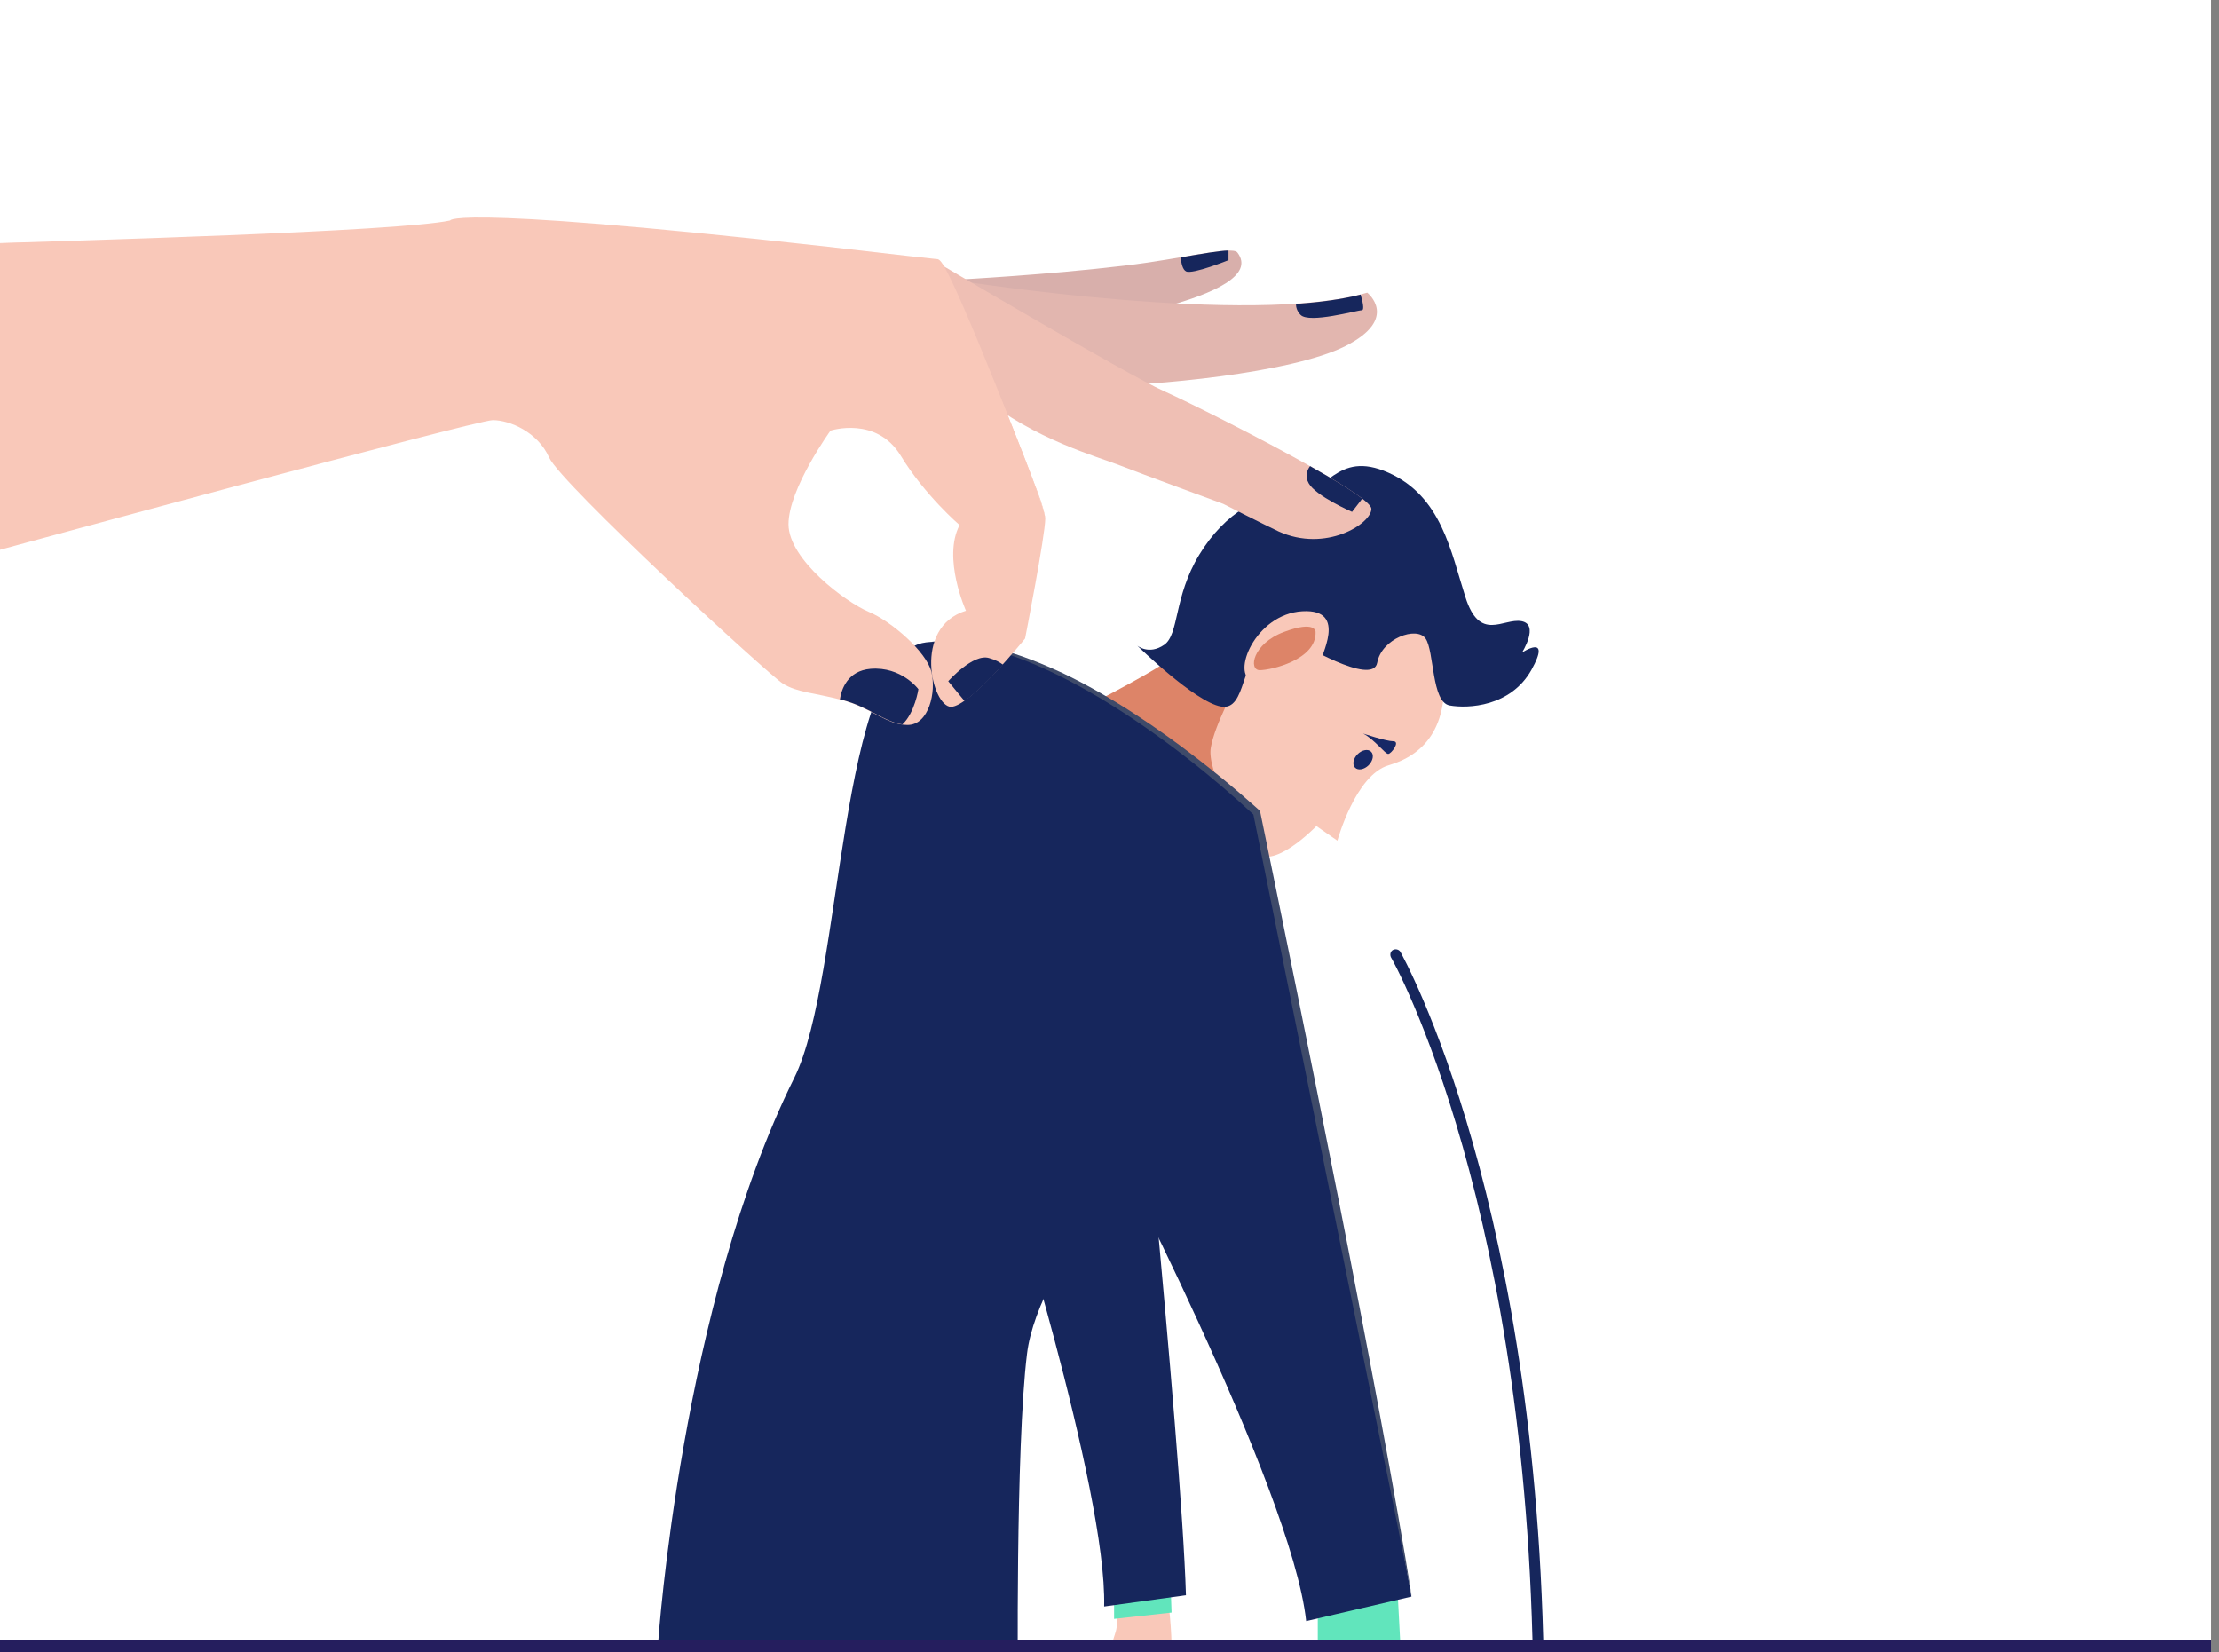 <svg width="180" height="134" viewBox="0 0 180 134" fill="none" xmlns="http://www.w3.org/2000/svg">
<rect x="0" y="0" width="180" height="134" fill="#808080" stroke="none"/>
<g clip-path="url(#clip0)">
<rect width="179.354" height="134" fill="white"/>
<path d="M94.722 129.61L90.574 130.749C90.641 131.419 90.619 131.955 90.507 132.335C89.341 136.378 87.054 138.343 88.175 139.036C88.803 139.438 90.238 135.886 90.238 136.757C90.238 137.941 86.561 143.86 86.942 145.424C87.323 147.01 90.058 139.013 90.597 139.013C91.135 139.013 88.265 147.233 89.52 147.233C90.081 147.233 91.695 139.616 91.942 139.393C92.57 138.835 90.171 146.384 90.888 147.188C91.606 147.97 93.578 138.902 93.758 139.393C93.915 139.817 92.009 144.084 92.771 144.91C93.511 145.803 95.91 137.762 94.722 129.61Z" fill="#F9C8B9"/>
<path d="M112.814 131.508L107.343 132.804C107.433 133.563 107.411 134.166 107.254 134.613C105.707 139.214 102.702 141.448 104.182 142.252C105.012 142.699 106.895 138.656 106.895 139.661C106.895 141.001 102.052 147.769 102.546 149.556C103.039 151.365 106.671 142.252 107.366 142.252C108.083 142.252 104.294 151.633 105.953 151.633C106.693 151.633 108.823 142.944 109.137 142.699C109.966 142.073 106.783 150.673 107.724 151.588C108.666 152.482 111.267 142.14 111.491 142.699C111.693 143.19 109.182 148.037 110.19 148.997C111.199 149.98 114.383 140.8 112.814 131.508Z" fill="#F9C8B9"/>
<path d="M106.895 130.324V133.541L113.576 133.027L113.24 126.661L106.895 130.324Z" fill="#61E5BC"/>
<path d="M90.372 128.068V131.307L95.035 130.793L94.811 124.427L90.372 128.068Z" fill="#61E5BC"/>
<path d="M91.314 72.786L91.022 71.602L81.315 94.073C81.315 94.073 89.812 120.876 89.565 130.302L96.201 129.386C95.843 116.99 91.314 72.786 91.314 72.786Z" fill="#16265C"/>
<path d="M82.682 63.338L87.547 57.597C87.547 57.597 92.883 54.872 94.497 53.755C96.111 52.639 99.317 48.886 99.317 48.886L102.725 51.611L100.214 63.785L91.695 71.424L82.682 63.338Z" fill="#DD8468"/>
<path d="M100.259 55.654C100.259 55.654 98.532 58.781 98.219 60.635C97.882 62.489 100.393 67.046 101.738 68.966C103.061 70.865 106.783 67.001 106.783 67.001L108.487 68.185C108.487 68.185 109.944 62.846 112.657 62.065C115.347 61.283 117.656 59.139 117.051 53.956C116.446 48.775 113.374 45.29 109.54 44.62C105.684 43.905 100.259 55.654 100.259 55.654Z" fill="#F9C8B9"/>
<path d="M110.572 59.496C110.572 59.496 112.433 60.121 113.015 60.121C113.621 60.121 112.859 61.148 112.612 61.148C112.365 61.171 111.513 59.987 110.572 59.496Z" fill="#172866"/>
<path d="M111.02 62.065C110.662 62.422 110.168 62.511 109.922 62.266C109.675 62.02 109.765 61.529 110.124 61.171C110.482 60.814 110.976 60.724 111.222 60.97C111.469 61.216 111.379 61.707 111.02 62.065Z" fill="#172866"/>
<path d="M105.303 52.058C105.303 52.058 111.357 55.721 111.715 53.755C112.074 51.79 114.921 50.762 115.639 51.79C116.356 52.817 116.109 56.95 117.589 57.218C119.069 57.486 122.544 57.329 124.225 54.336C125.907 51.321 123.463 52.929 123.463 52.929C123.463 52.929 124.898 50.651 123.418 50.383C121.938 50.115 120.033 52.125 118.867 48.417C117.679 44.709 116.939 40.264 112.634 38.343C108.33 36.422 107.635 40.242 104.989 40.086C102.344 39.929 99.362 41.56 97.277 45C95.192 48.44 95.663 51.455 94.43 52.304C93.197 53.152 92.255 52.371 92.255 52.371C92.255 52.371 96.941 56.95 99.048 57.307C101.156 57.687 100.595 53.264 102.725 52.393C104.833 51.499 105.303 52.058 105.303 52.058Z" fill="#16265C"/>
<path d="M95.035 90.342C95.035 90.342 84.229 102.158 83.31 109.797C82.368 117.436 82.57 137.182 82.57 137.182L53.403 133.072C53.403 133.072 55.264 105.866 64.433 87.416C68.446 79.331 67.975 52.929 75.127 52.103C86.068 50.852 101.94 65.906 101.94 65.906L95.035 90.342Z" fill="#16265C"/>
<path d="M101.94 65.929L89.363 91.169C89.363 91.169 104.788 120.653 105.954 131.486L114.495 129.498C112.052 115.381 101.94 65.929 101.94 65.929Z" fill="#16265C"/>
<path d="M102.209 65.772C101.963 65.571 94.385 58.513 86.314 54.649C82.884 53.041 78.849 51.633 75.127 52.102C83.624 51.298 95.663 60.456 101.671 66.063C104.227 78.75 113.441 124.137 112.926 121.546L114.518 129.498C111.984 113.483 105.483 81.676 102.209 65.772Z" fill="#3E4A69"/>
<path d="M107.164 53.688C106.94 53.465 109.473 49.355 105.64 49.579C101.806 49.802 99.811 54.761 101.627 55.252C103.443 55.721 107.164 53.688 107.164 53.688Z" fill="#F9C8B9"/>
<path d="M106.716 51.254C106.716 51.254 106.738 50.293 104.16 51.254C101.582 52.214 101.268 54.358 102.187 54.358C103.106 54.358 106.805 53.51 106.716 51.254Z" fill="#DD8468"/>
<path d="M124.831 138.901C124.584 138.901 124.382 138.7 124.382 138.455C124.382 98.182 112.971 77.856 112.836 77.655C112.724 77.432 112.791 77.164 112.993 77.052C113.195 76.94 113.486 77.007 113.598 77.208C113.711 77.409 125.256 97.914 125.256 138.455C125.279 138.7 125.077 138.901 124.831 138.901Z" fill="#16265C"/>
<path d="M77.952 22.663C77.952 22.663 85.014 22.284 91.201 21.547C95.82 21.011 99.945 19.916 100.371 20.475C103.218 24.182 86.673 26.461 86.673 26.461L77.952 22.663Z" fill="#D8AFAB"/>
<path d="M77.952 22.798C77.952 22.798 101.492 26.505 110.908 23.736C110.908 23.736 113.553 25.835 109.137 28.069C104.72 30.303 93.264 31.308 88.78 31.308C84.319 31.308 77.952 22.798 77.952 22.798Z" fill="#E2B6AF"/>
<path d="M73.916 22.016L75.979 21.256C75.979 21.256 91.381 30.37 94.43 31.732C96.29 32.559 102.164 35.485 106.424 37.897C109.159 39.438 111.244 40.778 111.244 41.27C111.244 42.476 107.545 44.843 103.711 43.101C102.613 42.587 99.227 40.868 99.227 40.868C99.227 40.868 92.524 38.411 90.82 37.74C89.116 37.07 83.893 35.641 79.633 32.157C75.373 28.672 73.916 22.016 73.916 22.016Z" fill="#EFBFB4"/>
<path d="M-1.345 19.76C-1.345 19.76 33.113 19.224 36.767 18.129C40.422 17.057 75.149 21.234 75.979 21.234C76.786 21.234 84.79 40.689 84.79 42.051C84.79 43.414 83.153 51.79 83.153 51.79C83.153 51.79 78.669 57.329 77.144 57.329C75.62 57.329 73.983 50.896 78.355 49.534C78.355 49.534 76.427 45.268 77.84 42.587C77.84 42.587 75.037 40.197 73.064 36.959C71.091 33.72 67.37 34.926 67.37 34.926C67.37 34.926 63.962 39.639 63.962 42.52C63.962 45.402 68.648 48.864 70.464 49.623C72.302 50.383 75.149 52.862 75.553 54.493C75.956 56.123 75.351 58.803 73.625 58.803C71.898 58.803 70.621 57.374 68.289 56.771C65.957 56.168 64.679 56.168 63.514 55.453C62.348 54.738 45.466 39.192 44.547 37.115C43.628 35.038 41.341 34.077 39.973 34.077C38.606 34.077 -0.269 44.665 -0.269 44.665L-1.345 19.76Z" fill="#F9C8B9"/>
<path d="M84.632 41.292C84.565 41.046 84.476 40.801 84.408 40.555C84.251 40.063 77.66 22.842 76.337 21.234C76.158 21.011 76.068 21.011 75.956 21.011C75.934 21.011 73.692 20.765 73.692 20.765C36.543 16.409 36.476 17.884 36.521 17.884C32.284 18.799 5.425 19.536 -1.345 19.76C-1.323 19.76 29.392 19.67 36.274 18.554C36.297 18.554 37.238 18.353 37.216 18.353C40.982 17.683 70.419 21.122 75.687 21.681C76.719 22.708 82.01 34.591 82.66 36.177C83.063 37.137 83.444 38.098 83.803 39.081C83.982 39.572 84.184 40.063 84.341 40.532C84.431 40.778 84.52 41.024 84.588 41.27C84.655 41.515 84.745 41.761 84.767 42.029C84.767 41.806 84.7 41.538 84.632 41.292Z" fill="#F9C8B9"/>
<path d="M76.92 55.252L78.243 56.86C79.185 56.213 80.373 54.984 81.359 53.912C81.09 53.711 80.732 53.51 80.239 53.376C78.938 52.974 76.92 55.252 76.92 55.252Z" fill="#16265C"/>
<path d="M70.62 54.247C68.737 54.403 68.244 55.944 68.132 56.726C68.199 56.749 68.266 56.749 68.334 56.771C70.463 57.329 71.697 58.535 73.199 58.759C74.207 57.821 74.499 55.9 74.499 55.9C74.499 55.9 73.131 54.046 70.62 54.247Z" fill="#16265C"/>
<path d="M110.504 40.443C109.675 39.795 108.173 38.88 106.424 37.897C106.379 37.874 106.334 37.83 106.267 37.807C106.02 38.142 105.841 38.634 106.155 39.192C106.738 40.242 109.675 41.515 109.675 41.515L110.504 40.443Z" fill="#16265C"/>
<path d="M110.37 23.892C108.89 24.272 107.096 24.517 105.124 24.651C105.124 24.92 105.213 25.255 105.505 25.545C106.222 26.26 110.078 25.165 110.459 25.165C110.706 25.165 110.527 24.428 110.37 23.892Z" fill="#16265C"/>
<path d="M99.653 21.1V20.318C98.846 20.34 97.479 20.586 95.775 20.877C95.82 21.346 95.932 21.882 96.223 22.016C96.761 22.261 99.653 21.1 99.653 21.1Z" fill="#16265C"/>
<line y1="133.5" x2="179.354" y2="133.5" stroke="#251E5E"/>
</g>
<defs>
<clipPath id="clip0">
<rect width="179.354" height="134" fill="white"/>
</clipPath>
</defs>
</svg>
